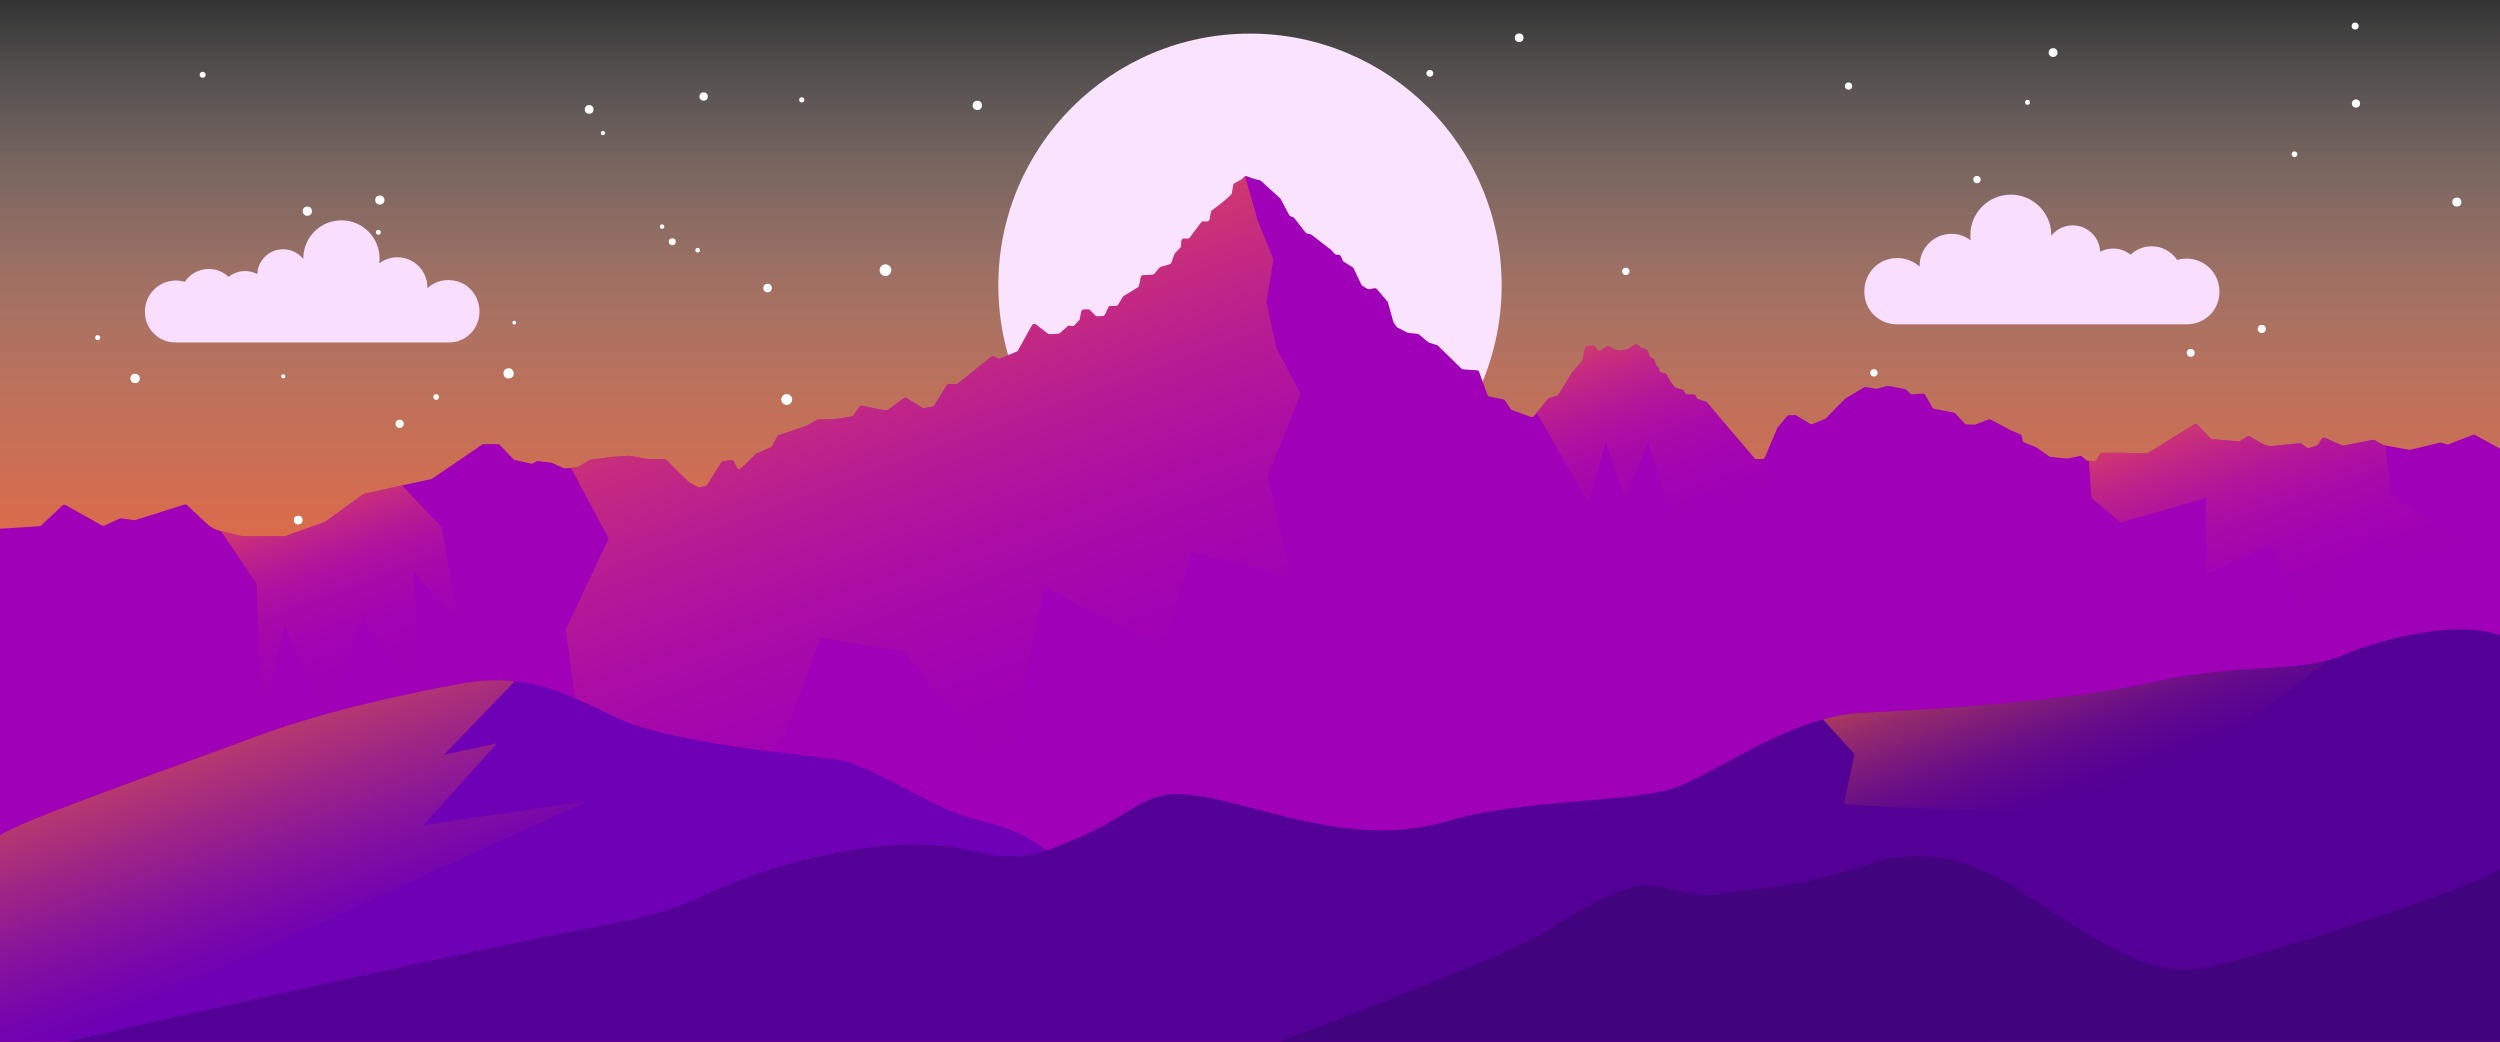 <svg xmlns="http://www.w3.org/2000/svg" xmlns:xlink="http://www.w3.org/1999/xlink" id="a" viewBox="0 0 1920 800"><rect x="0" y="0" width="1920" height="800" fill="#333333" stroke="none"/><defs><style>.j{fill:none;}.k{fill:url(#b);}.l{fill:#540096;}.m{fill:#42037f;}.n{fill:#fae3ff;}.o{fill:#a000b7;}.p{fill:#fff;}.q{fill:#6e00b5;}.r{clip-path:url(#c);}.s{fill:#f9deff;}.t{fill:url(#d);}.t,.u,.v,.w,.x,.y{opacity:.5;}.u{fill:url(#g);}.v{fill:url(#e);}.w{fill:url(#f);}.x{fill:url(#h);}.y{fill:url(#i);}</style><linearGradient id="b" x1="960" y1="800" x2="960" y2="0" gradientUnits="userSpaceOnUse"><stop offset="0" stop-color="#ff592a"></stop><stop offset=".16" stop-color="#ff5b2c" stop-opacity=".99"></stop><stop offset=".29" stop-color="#ff6135" stop-opacity=".95"></stop><stop offset=".41" stop-color="#ff6c43" stop-opacity=".88"></stop><stop offset=".52" stop-color="#ff7c57" stop-opacity=".79"></stop><stop offset=".63" stop-color="#ff9070" stop-opacity=".67"></stop><stop offset=".74" stop-color="#ffa890" stop-opacity=".52"></stop><stop offset=".84" stop-color="#ffc6b5" stop-opacity=".34"></stop><stop offset=".94" stop-color="#ffe6e0" stop-opacity=".14"></stop><stop offset="1" stop-color="#fff" stop-opacity="0"></stop></linearGradient><clipPath id="c"><rect class="j" width="1920" height="800"></rect></clipPath><linearGradient id="d" x1="787.51" y1="590.65" x2="660.93" y2="242.9" gradientUnits="userSpaceOnUse"><stop offset="0" stop-color="#a000b7"></stop><stop offset=".16" stop-color="#a203b2"></stop><stop offset=".33" stop-color="#ab0da5"></stop><stop offset=".5" stop-color="#ba1f90"></stop><stop offset=".68" stop-color="#ce3772"></stop><stop offset=".86" stop-color="#e8554b"></stop><stop offset="1" stop-color="#ff712a"></stop></linearGradient><linearGradient id="e" x1="297.51" y1="556.59" x2="234.78" y2="384.26" gradientUnits="userSpaceOnUse"><stop offset="0" stop-color="#a000b7"></stop><stop offset=".28" stop-color="#a102b4"></stop><stop offset=".44" stop-color="#a708ac"></stop><stop offset=".58" stop-color="#b0149d"></stop><stop offset=".7" stop-color="#be2489"></stop><stop offset=".8" stop-color="#d0396f"></stop><stop offset=".9" stop-color="#e5524f"></stop><stop offset="1" stop-color="#fe702a"></stop><stop offset="1" stop-color="#ff712a"></stop></linearGradient><linearGradient id="f" x1="1780.9" y1="476.6" x2="1719.98" y2="309.24" gradientUnits="userSpaceOnUse"><stop offset="0" stop-color="#a000b7"></stop><stop offset=".21" stop-color="#a202b3"></stop><stop offset=".38" stop-color="#a80aa9"></stop><stop offset=".53" stop-color="#b31799"></stop><stop offset=".67" stop-color="#c32a81"></stop><stop offset=".81" stop-color="#d84263"></stop><stop offset=".94" stop-color="#f0603e"></stop><stop offset="1" stop-color="#ff712a"></stop></linearGradient><linearGradient id="g" x1="234.95" y1="731.86" x2="177.04" y2="572.74" gradientUnits="userSpaceOnUse"><stop offset="0" stop-color="#6e00b5"></stop><stop offset=".14" stop-color="#7a09a9"></stop><stop offset=".39" stop-color="#9a228a"></stop><stop offset=".72" stop-color="#ce4b58"></stop><stop offset="1" stop-color="#ff712a"></stop></linearGradient><linearGradient id="h" x1="1619.79" y1="609.28" x2="1575.82" y2="488.47" gradientUnits="userSpaceOnUse"><stop offset="0" stop-color="#540096"></stop><stop offset=".13" stop-color="#590392"></stop><stop offset=".28" stop-color="#680d88"></stop><stop offset=".46" stop-color="#821e78"></stop><stop offset=".64" stop-color="#a63662"></stop><stop offset=".84" stop-color="#d35445"></stop><stop offset="1" stop-color="#ff712a"></stop></linearGradient><linearGradient id="i" x1="1301.64" y1="427.05" x2="1240.14" y2="258.07" gradientUnits="userSpaceOnUse"><stop offset="0" stop-color="#a000b7"></stop><stop offset=".22" stop-color="#a202b4"></stop><stop offset=".39" stop-color="#a80aaa"></stop><stop offset=".54" stop-color="#b3169a"></stop><stop offset=".67" stop-color="#c22983"></stop><stop offset=".8" stop-color="#d64066"></stop><stop offset=".93" stop-color="#ee5d42"></stop><stop offset="1" stop-color="#ff712a"></stop></linearGradient></defs><rect class="k" width="1920" height="800"></rect><g class="r"><circle class="p" cx="1370.12" cy="382.14" r="3.14"></circle><circle class="p" cx="1452.34" cy="330.97" r="4"></circle><circle class="p" cx="1469.62" cy="216.43" r="2.89"></circle><circle class="p" cx="1528.9" cy="167.26" r="2.65"></circle><circle class="p" cx="1518.32" cy="137.92" r="2.82"></circle><circle class="p" cx="1576.76" cy="40.36" r="3.39"></circle><circle class="p" cx="1671.74" cy="238.36" r="3.51"></circle><circle class="p" cx="1737.05" cy="252.62" r="3.13"></circle><circle class="p" cx="1808.75" cy="20" r="2.69"></circle><circle class="p" cx="1886.86" cy="155.18" r="3.5"></circle><circle class="p" cx="1809.39" cy="79.49" r="3.15"></circle><circle class="p" cx="1762.18" cy="118.46" r="2.17"></circle><circle class="p" cx="1682.47" cy="271" r="3.02"></circle><circle class="p" cx="1601.47" cy="197.1" r="1.47"></circle><circle class="p" cx="1557.15" cy="78.57" r="1.91"></circle><circle class="p" cx="1439.16" cy="286.36" r="2.84"></circle><circle class="p" cx="1419.7" cy="66.11" r="2.79"></circle><circle class="p" cx="1248.62" cy="208.42" r="2.82"></circle><circle class="p" cx="1166.71" cy="28.98" r="3.33"></circle><circle class="p" cx="1131.24" cy="228.12" r="2.59"></circle><circle class="p" cx="1098.12" cy="56.32" r="2.62"></circle><circle class="p" cx="1091.81" cy="181.63" r="2.65"></circle><circle class="p" cx="1013.59" cy="205.82" r="3.13"></circle><circle class="p" cx="937.55" cy="112.12" r="3.62"></circle><circle class="p" cx="851.76" cy="90.71" r="3.82"></circle><circle class="p" cx="797.16" cy="125.52" r="3.43"></circle><circle class="p" cx="750.59" cy="80.93" r="3.57"></circle><circle class="p" cx="680.04" cy="207.49" r="4.5"></circle><circle class="p" cx="540.39" cy="74.12" r="3.22"></circle><circle class="p" cx="589.49" cy="221.21" r="3.29"></circle><circle class="p" cx="604.18" cy="306.8" r="4.19"></circle><circle class="p" cx="452.46" cy="84.05" r="3.36"></circle><circle class="p" cx="498.45" cy="356.58" r="3.31"></circle><circle class="p" cx="428.05" cy="373.74" r="3.39"></circle><circle class="p" cx="385.24" cy="364.89" r="4.35"></circle><circle class="p" cx="323.12" cy="414.92" r="2.63"></circle><circle class="p" cx="236.04" cy="162.18" r="3.55"></circle><circle class="p" cx="147.03" cy="230.72" r="3.88"></circle><circle class="p" cx="75.03" cy="259.33" r="1.93"></circle><circle class="p" cx="185.48" cy="431.87" r="3.07"></circle><circle class="p" cx="217.54" cy="288.99" r="1.58"></circle><circle class="p" cx="229.04" cy="399.43" r="3.39"></circle><circle class="p" cx="290.57" cy="178.4" r="1.9"></circle><circle class="p" cx="306.93" cy="325.49" r="3.15"></circle><circle class="p" cx="394.97" cy="247.81" r="1.43"></circle><circle class="p" cx="463.03" cy="102.21" r="1.62"></circle><circle class="p" cx="508.47" cy="174.04" r="1.72"></circle><circle class="p" cx="535.79" cy="192.15" r="1.77"></circle><circle class="p" cx="615.74" cy="76.68" r="1.99"></circle><circle class="p" cx="516.3" cy="185.64" r="2.68"></circle><circle class="p" cx="390.6" cy="286.75" r="3.94"></circle><circle class="p" cx="334.98" cy="304.93" r="2.19"></circle><circle class="p" cx="291.69" cy="153.62" r="3.53"></circle><circle class="p" cx="103.74" cy="290.66" r="3.62"></circle><circle class="p" cx="155.63" cy="57.44" r="2.29"></circle></g><circle class="n" cx="960" cy="219.09" r="193.28"></circle><path class="o" d="M1920,344.52v455.48H0v-393.93l30.3-1.95c.47-.03.92-.22,1.27-.55l16.37-15.36c.65-.61,1.62-.73,2.4-.3l28.01,15.66c.57.32,1.26.34,1.85.07l11.63-5.32c.35-.16.74-.22,1.12-.17l.91.12,9.17,1.19c.29.04.59.01.88-.08l8.92-2.8,28.85-9.04c.7-.22,1.46-.04,2,.46l15.62,14.56c2.74,2.55,6.09,4.34,9.73,5.21l.7.17,13.94,3.32c1.64.39,3.33.59,5.02.59h29.78c.23,0,.45-.03.66-.11l20.97-7.51,5.93-2.13,1.98-.71c.28-.1.57-.21.85-.33l.04-.02c.74-.31,1.42-.74,2.05-1.24.16-.13.34-.25.56-.41l25.62-18.56.03-.02h.02s.01-.02.01-.02l1.73-1.25c.2-.13.43-.23.67-.28l2.63-.58,13.94-3.08,12.59-2.78.7-.15,21.84-4.8c.25-.06.49-.16.71-.31l38.26-26.09c.34-.23.74-.35,1.15-.35h10.95c.55,0,1.08.22,1.47.62l10.53,10.93c.27.29.63.49,1.02.58l12.42,2.81c.49.11,1,.03,1.44-.21l2.74-1.52c.38-.21.81-.3,1.24-.25l10.14,1.22c.2.03.41.08.6.17l9,4.09c.32.15.67.21,1.02.18l4.52-.39,4.69-.41c.31-.03.62-.13.89-.3l8.54-5.29c.25-.15.54-.25.83-.29l17.28-2.16s.07,0,.11,0l12.13-.87c.17,0,.34,0,.51.03l14.23,2.59c.12.02.24.03.37.03h12.3c.54,0,1.06.22,1.45.6l11.4,11.4,6.03,5.71c.12.12.27.22.42.3l6.21,3.4c.43.24.93.31,1.41.21l4.63-.99c.54-.12,1.02-.45,1.31-.92l10.6-17.13c.32-.51.84-.85,1.42-.95l6.08-.96c.86-.13,1.72.3,2.12,1.07l2.5,4.74c.63,1.2,2.25,1.46,3.23.51l11.54-11.17c.18-.17.39-.31.63-.41l10.55-4.47c.42-.17.77-.49.99-.89l4.17-7.58c.24-.44.65-.78,1.13-.95l21.28-7.23c.13-.04.25-.1.37-.17l7.79-4.51c.31-.18.66-.28,1.02-.28h11.3c.1,0,.21,0,.31-.02l13.67-2.07c.54-.08,1.02-.37,1.34-.81l4.94-6.7c.48-.65,1.29-.95,2.07-.79l11.16,2.39,6.71,1.19c.54.09,1.1-.03,1.54-.35l12.42-8.93c.67-.48,1.56-.51,2.26-.08l11.97,7.33c.42.26.92.36,1.41.27l6.33-1.05c.58-.1,1.09-.44,1.4-.94l9.58-15.57c.37-.61,1.03-.98,1.74-.98h5.7c.46,0,.91-.16,1.28-.45l25.48-20.47c.65-.52,1.54-.6,2.26-.2l2.83,1.54c.55.3,1.2.33,1.77.09l12.77-5.34c.43-.18.78-.5,1-.9l10.67-19.29c.61-1.1,2.05-1.4,3.04-.63l9.17,7.07c.4.31.88.46,1.38.43l6.7-.41c.45-.03.88-.21,1.23-.51l5.85-5.18c.49-.43,1.17-.6,1.81-.46l1.5.34c.71.16,1.45-.06,1.94-.59l3.63-3.88c.27-.28.44-.64.52-1.01l1.08-5.65c.18-.94.99-1.63,1.95-1.65l3.29-.1c.57-.01,1.13.21,1.53.62l4.03,4.17c.43.43,1.02.66,1.63.61l4.18-.33c.74-.06,1.39-.51,1.7-1.18l2.06-4.46.44-.94c.34-.72,1.06-1.18,1.86-1.18h3.98c.72,0,1.38-.37,1.75-.99l3.59-5.92c.17-.28.41-.51.68-.68l10.82-6.61c.48-.3.82-.79.94-1.34l1.28-6.45c.19-.92.98-1.6,1.91-1.64l7.07-.33c.57-.03,1.1-.29,1.47-.72l3.91-4.63c.26-.3.61-.53,1-.64l6.85-1.98c.62-.18,1.13-.66,1.35-1.27l2.39-6.62c.1-.26.25-.51.44-.71l4.06-4.24c.34-.36.54-.84.56-1.34l.13-3.62c.03-1.13.99-2.01,2.12-1.97l2.65.1c.67.03,1.31-.28,1.72-.81l3.57-4.77,5.14-6.85c.4-.54,1.05-.84,1.72-.82l2.72.11c1.01.04,1.9-.66,2.09-1.66l1.08-5.71c.09-.5.37-.95.77-1.25l7.54-5.71s.08-.06.12-.09l6.95-6.14c.35-.31.59-.73.66-1.19l1.05-6.3c.11-.62.49-1.16,1.05-1.46l5.07-2.72c.18-.09.34-.21.48-.36l1.75-1.74c.2-.2.44-.36.7-.46.11-.04.22-.08.33-.1.37-.07.76-.05,1.13.09l4.02,1.51s.11.04.17.05l5.88,1.63c.31.08.6.24.84.46l14.49,13.21c.17.15.31.34.42.55l6.58,12.32c.23.45.63.79,1.11.96l1.81.65c.37.13.69.36.92.67l8.75,11.19c.29.36.69.62,1.14.73l2.65.62c.29.07.55.19.78.37l15.05,11.61c.1.08.2.17.29.27l2.37,2.71c.39.44.95.7,1.54.7h1.34c.78,0,1.5.45,1.84,1.16l1.63,3.41c.17.35.43.65.76.85l6.77,4.26c.33.21.59.5.76.85l5.93,12.47c.17.36.44.66.78.87l3.92,2.38c.43.27.95.36,1.45.26l3.83-.73c.72-.14,1.46.12,1.94.68l8.05,9.42c.19.22.33.49.41.77l4.23,15.01c.06.22.16.43.3.62l2.17,3.08c.19.27.45.49.74.64l7.44,3.82c.22.12.46.19.71.22l7.23.78c.4.04.78.2,1.09.46l7.21,6c.21.18.45.31.72.39l5.78,1.74c.32.09.61.26.84.49l18,17.57c.34.34.8.54,1.28.58l10.59.74c.81.06,1.51.59,1.78,1.35l6.27,17.45c.24.67.81,1.16,1.51,1.31l10.74,2.26c.52.11.97.41,1.27.84l4.5,6.57c.24.35.58.62.98.76l14.47,5.28c.82.3,1.73.05,2.28-.62l2.13-2.6,8.77-10.67c.26-.33.62-.56,1.02-.68l5.73-1.6c.49-.14.92-.47,1.19-.9l10.37-16.94c.06-.11.14-.21.22-.3l6.84-7.61.46-.52c.23-.26.39-.57.47-.91l2.21-9.56c.2-.88.96-1.52,1.86-1.58l4.16-.27c.75-.05,1.46.32,1.86.94l1.33,2.1c.08.13.18.25.28.35.22.22.48.38.76.47.59.22,1.27.15,1.83-.23l1.68-1.14,2.5-1.69c.6-.41,1.37-.46,2.02-.16l6.39,3.02c.36.17.77.23,1.18.17l6.26-.95c.3-.04.58-.16.84-.33l5.01-3.39c.85-.58,2-.44,2.68.33l1.68,1.91c.3.34.71.57,1.15.65l2.87.55c.69.13,1.27.61,1.52,1.26l.33.83,1.37,3.48c.21.55.66.98,1.21,1.18l1.24.44c.14.05.26.11.38.19.44.26.76.68.9,1.18l1,3.57c.17.61.62,1.11,1.21,1.35.78.31,1.28,1.06,1.28,1.89v.74c0,.96.68,1.8,1.63,2l2.77.57c.6.13,1.1.51,1.39,1.04l3,5.64c.07.12.15.24.24.35l2.81,3.37c.25.3.59.53.96.65l5.03,1.56c.54.16.98.54,1.23,1.05l.72,1.45c.34.7,1.05,1.14,1.83,1.14h4.82c.93,0,1.74.63,1.98,1.53l.14.56c.18.68.69,1.21,1.35,1.43l6.05,1.97c.36.12.68.34.93.63l11.29,13.38,25.04,29.43c.4.47.99.73,1.6.72l4.54-.11c.08,0,.16-.01.23-.02.35-.05.68-.19.95-.4.28-.2.51-.49.66-.83l9.53-22.5c.08-.19.18-.36.32-.52l7.23-8.59c.36-.43.89-.69,1.45-.73l4.32-.24c.41-.03.82.08,1.17.29l10.76,6.48c.55.33,1.22.39,1.81.15l9.49-3.8c.26-.1.5-.26.7-.47l14.68-15c.12-.12.27-.23.42-.33l2.86-1.7,11.43-6.78c.42-.24.91-.33,1.38-.26l7.83,1.31c.29.05.58.03.86-.04l5.81-1.54,2.14-.56c.3-.08.62-.09.92-.03l12.57,2.45c.41.08.79.29,1.08.59l2.72,2.83c.42.45,1.02.68,1.64.63l8.07-.65c.79-.07,1.54.33,1.94,1.02l5.55,9.72c.3.52.81.88,1.39.99l15.08,2.87c.43.08.82.3,1.12.62l7.14,7.72c.37.4.87.63,1.41.66l6.07.27c.28.02.56-.03.82-.13l10.07-3.85c.55-.21,1.17-.17,1.69.1l15.77,8.36s.1.05.15.08l6.75,2.87c.63.26,1.08.83,1.21,1.5l.59,3.17c.13.68.59,1.25,1.23,1.51l9.27,3.82c.14.06.27.14.39.22l3.21,2.26,6.33,4.47c.29.2.63.33.98.36l12.65,1.25c.21.02.42,0,.62-.03l9.22-1.9c.61-.13,1.25.03,1.73.44l3.21,2.73c.35.3.78.47,1.23.49l.84.04,4.3.2c.81.04,1.56-.4,1.93-1.13l2.01-4.03c.34-.68,1.04-1.12,1.8-1.13l11.59-.15,22.73.49c.39.01.78-.1,1.12-.31l28.34-17.59,7.06-4.38c.82-.51,1.9-.37,2.56.34l9.82,10.38c.35.37.81.59,1.32.64l14.2,1.18h.01l6.29.53c.46.03.93-.09,1.31-.35l5.01-3.37c.65-.44,1.5-.47,2.18-.07l10,5.89c.15.08.3.15.45.19l4.38,1.32c.26.07.52.1.79.07l22.81-2.21c.51-.05,1.01.09,1.42.39l3.86,2.9c.53.39,1.21.51,1.84.32l5.8-1.81c.45-.14.84-.43,1.1-.83l2.82-4.28c.55-.83,1.61-1.15,2.52-.75l13.18,5.72c.38.17.8.22,1.21.13l22.29-4.39c.48-.1.98-.02,1.41.23l6.37,3.62c.2.11.42.19.64.23l1.24.22,18.28,3.31c.28.05.56.04.84-.02l.73-.17h.01l22.05-5.27c.33-.08.69-.07,1.02.02l4.39,1.23c.43.12.88.1,1.29-.06l18.7-7.19c.56-.22,1.19-.17,1.72.12l19,10.43Z"></path><path class="t" d="M973.56,365.92l18.56,77.78-77-20-21.84,75.33-91.16-48.33-30.33,145.67-77.67-95.67-64-11-28,77-71.51,73-84.16-67.33-11.98-89.01,33-69.73-28.97-54.28,4.69-.41c.31-.03.62-.13.89-.3l8.54-5.29c.25-.15.54-.25.83-.29l17.28-2.16s.07-.01.11-.01l12.13-.87c.17-.01.34,0,.51.03l14.23,2.59c.12.02.24.03.37.03h12.3c.54,0,1.06.22,1.45.6l11.4,11.4,6.03,5.71c.12.12.27.22.42.3l6.21,3.4c.43.24.93.31,1.41.21l4.63-.99c.54-.12,1.02-.45,1.31-.92l10.6-17.13c.32-.51.84-.85,1.42-.95l6.08-.96c.86-.13,1.72.3,2.12,1.07l2.5,4.74c.63,1.2,2.25,1.46,3.23.51l11.54-11.17c.18-.17.39-.31.63-.41l10.55-4.47c.42-.17.77-.49.99-.89l4.17-7.58c.24-.44.65-.78,1.13-.95l21.28-7.23c.13-.04.25-.1.37-.17l7.79-4.51c.31-.18.66-.28,1.02-.28h11.3c.1,0,.21,0,.31-.02l13.67-2.07c.54-.08,1.02-.37,1.34-.81l4.94-6.7c.48-.65,1.29-.95,2.07-.79l11.16,2.39,6.71,1.19c.54.09,1.1-.03,1.54-.35l12.42-8.93c.67-.48,1.56-.51,2.26-.08l11.97,7.33c.42.26.92.36,1.41.27l6.33-1.05c.58-.1,1.09-.44,1.4-.94l9.58-15.57c.37-.61,1.03-.98,1.74-.98h5.7c.46,0,.91-.16,1.28-.45l25.48-20.47c.65-.52,1.54-.6,2.26-.2l2.83,1.54c.55.3,1.2.33,1.77.09l12.77-5.34c.43-.18.78-.5,1-.9l10.67-19.29c.61-1.1,2.05-1.4,3.04-.63l9.17,7.07c.4.31.88.46,1.38.43l6.7-.41c.45-.03.88-.21,1.23-.51l5.85-5.18c.49-.43,1.17-.6,1.81-.46l1.5.34c.71.16,1.45-.06,1.94-.59l3.63-3.88c.27-.28.44-.64.52-1.01l1.08-5.65c.18-.94.99-1.63,1.95-1.65l3.29-.1c.57-.01,1.13.21,1.53.62l4.03,4.17c.43.43,1.02.66,1.63.61l4.18-.33c.74-.06,1.39-.51,1.7-1.18l2.06-4.46.44-.94c.34-.72,1.06-1.18,1.86-1.18h3.98c.72,0,1.38-.37,1.75-.99l3.59-5.92c.17-.28.41-.51.68-.68l10.82-6.61c.48-.3.82-.79.94-1.34l1.28-6.45c.19-.92.98-1.6,1.91-1.64l7.07-.33c.57-.03,1.1-.29,1.47-.72l3.91-4.63c.26-.3.61-.53,1-.64l6.85-1.98c.62-.18,1.13-.66,1.35-1.27l2.39-6.62c.1-.26.25-.51.44-.71l4.06-4.24c.34-.36.54-.84.56-1.34l.13-3.62c.03-1.13.99-2.01,2.12-1.97l2.65.1c.67.03,1.31-.28,1.72-.81l3.57-4.77,5.14-6.85c.4-.54,1.05-.84,1.72-.82l2.72.11c1.01.04,1.9-.66,2.09-1.66l1.08-5.71c.09-.5.37-.95.77-1.25l7.54-5.71s.08-.06.12-.09l6.95-6.14c.35-.31.59-.73.66-1.19l1.05-6.3c.11-.62.49-1.16,1.05-1.46l5.07-2.72c.18-.09.34-.21.48-.36l1.75-1.74c.2-.2.44-.36.7-.46l9.99,34.69,11.78,29-5.33,32.67,7.58,35.49,18.67,35.11-25.34,63.55Z"></path><path class="v" d="M317.5,438.7l7.18,108-46.34-73-27.66,80-31.79-73-17.88,77-3.87-109.4-27.41-40.36,13.94,3.32c1.64.39,3.33.59,5.02.59h29.78c.23,0,.45-.03.66-.11l20.97-7.51,5.93-2.13,1.98-.71c.28-.1.57-.21.85-.33l.04-.02c.74-.31,1.42-.74,2.05-1.24.16-.13.34-.25.56-.41l25.62-18.56.03-.02h.02s.01-.02.01-.02l1.73-1.25c.2-.13.43-.23.67-.28l2.63-.58,13.94-3.08,12.59-2.78,30.37,31.88,13.56,74-35.18-40Z"></path><path class="w" d="M1901.45,422.03h-20.18l-13.15,19.29-24-10.79-24-19.16-50.49,69.33-25.51-62.67-49.88,23.29v-58.95l-65.46,19-22.58-18.94-1.94-28.52,4.3.2c.81.04,1.56-.4,1.93-1.13l2.01-4.03c.34-.68,1.04-1.12,1.8-1.13l11.59-.15,22.73.49c.39.01.78-.1,1.12-.31l28.34-17.59,7.06-4.38c.82-.51,1.9-.37,2.56.34l9.82,10.38c.35.37.81.59,1.32.64l14.2,1.18h.01l6.29.53c.46.03.93-.09,1.31-.35l5.01-3.37c.65-.44,1.5-.47,2.18-.07l10,5.89c.15.08.3.15.45.19l4.38,1.32c.26.07.52.1.79.07l22.81-2.21c.51-.05,1.01.09,1.42.39l3.86,2.9c.53.39,1.21.51,1.84.32l5.8-1.81c.45-.14.84-.43,1.1-.83l2.82-4.28c.55-.83,1.61-1.15,2.52-.75l13.18,5.72c.38.17.8.22,1.21.13l22.29-4.39c.48-.1.98-.02,1.41.23l6.37,3.62c.2.11.42.19.64.23l1.24.22,4.62,38.33,64.86,41.58Z"></path><path class="q" d="M1526.15,574.45v225.55H0v-158.47c10.67-9.33,139.51-54.65,196.84-75.98,57.34-21.33,125.74-34.65,154.74-40.13,16.54-3.13,30.67-3.7,43.8-2.28,26.07,2.82,48.19,13.52,77.46,27.71,44,21.34,151.93,28.9,173.27,33.14,21.33,4.24,69.33,34.43,92,41.93,22.66,7.51,46.93,9.4,70.93,32.07s33.84,24.29,55.66,24.61c19.68.28,46.45-6.35,73.11-13.02,26.67-6.66,56.03-4.06,92.3-9.83,31.41-5,127.1-9.96,158.73-22.41,60.12-23.67,115-36.82,144-38.67,32.94-2.1,193.31-24.22,193.31-24.22Z"></path><path class="s" d="M1704.55,223.84c0-13.94-11.3-25.24-25.24-25.24-2.52,0-4.96.37-7.25,1.06-4.22-6.33-11.42-10.51-19.6-10.51-6.29,0-11.98,2.47-16.2,6.48-3.66-2.98-8.32-4.77-13.4-4.77-3.6,0-6.98.9-9.95,2.48-.03-.79-.1-1.59-.23-2.4-1.39-9.23-8.9-16.56-18.17-17.7-7.73-.95-14.75,2.3-19.12,7.76,0-.14.01-.29.01-.43,0-17.17-13.92-31.09-31.09-31.09s-31.09,13.92-31.09,31.09c0,1.37.1,2.71.27,4.03-4.11-3.13-9.22-5.01-14.78-5.01-13.49,0-24.42,10.94-24.42,24.42,0,.27.03.53.04.8-6.16-5.6-15.04-8.26-24.46-5.59-10.81,3.06-18.06,13.22-18.06,24.46v.5c0,13.77,11.11,24.88,24.81,24.88h223.13c13.7,0,24.81-11.11,24.81-24.81v-.21s0-.05,0-.08c0-.05,0-.09,0-.14Z"></path><path class="s" d="M111.3,239.22c0-13.13,10.64-23.77,23.77-23.77,2.38,0,4.67.35,6.83,1,3.98-5.96,10.75-9.9,18.46-9.9,5.92,0,11.29,2.33,15.26,6.11,3.44-2.8,7.84-4.49,12.62-4.49,3.39,0,6.58.85,9.37,2.34.03-.75.1-1.5.21-2.26,1.31-8.7,8.39-15.6,17.12-16.67,7.28-.89,13.89,2.17,18.01,7.31,0-.14-.01-.27-.01-.4,0-16.17,13.11-29.28,29.28-29.28s29.28,13.11,29.28,29.28c0,1.29-.09,2.55-.25,3.8,3.87-2.95,8.68-4.72,13.93-4.72,12.71,0,23.01,10.3,23.01,23.01,0,.26-.03.5-.04.76,5.8-5.28,14.17-7.78,23.05-5.27,10.18,2.88,17.02,12.46,17.02,23.04v.47c0,12.97-10.46,23.44-23.37,23.44h-210.19c-12.91,0-23.37-10.46-23.37-23.37v-.2s0-.05,0-.07c0-.04,0-.08,0-.13Z"></path><path class="l" d="M1920,487.8v312.2H51.36s309.32-70.82,422.84-91.39c23.65-4.29,46.68-11.53,68.4-21.8,53.13-25.14,144.83-49.24,208.45-32.33,19.92,5.3,41,4.11,59.97-3.96,17.72-7.54,28.34-10.78,49.29-23.95,26.66-14.71,31.73-24.44,91.73-8.44,60,16,106.67,28,161.33,12,54.6-15.98,132.29-13.67,169.19-23.96.05-.01.1-.03.15-.04,25.19-7.07,70.66-40.7,117.29-53.67,9.8-2.72,19.65-4.53,29.37-5,18.65-.89,44.92-2.29,73.91-4.42,49.61-3.64,107.18-9.45,148.07-18.6,19.21-4.29,38.68-7.26,58.27-9.12,35.89-3.4,55.79-1.71,79.67-8.7,5.11-1.5,10.4-3.39,16.08-5.82,13.98-5.99,77.3-26.33,114.63-13Z"></path><path class="u" d="M452.13,614.89L47.75,800H0v-158.47c10.67-9.33,139.51-54.65,196.84-75.98,57.34-21.33,125.74-34.65,154.74-40.13,16.54-3.13,30.67-3.7,43.8-2.28l-54.41,56.59,40.84-8.98-56.62,62.98,126.94-18.84Z"></path><path class="m" d="M983.03,800s186.39-69.75,209.01-87.21c15.67-12.1,56.77-33.1,70.27-32.78,19.11.44,36.44,10.22,59.11,6.67,6.44-1.01,20.9-3.07,36.46-4.91,25.73-3.04,50.98-9.09,75.43-17.64,29.18-10.21,69.8-12.4,121.41,22,72,48,101.33,65.33,144,56,42.67-9.33,195.96-58.37,221.29-74.37v132.24h-936.97Z"></path><path class="x" d="M1789.29,506.62l-103.26,78.55-135.33,39.33-134.66-6.67,8.21-38.67-24.25-26.71c9.8-2.72,19.65-4.53,29.37-5,18.65-.89,44.92-2.29,73.91-4.42,49.61-3.64,107.18-9.45,148.07-18.6,19.21-4.29,38.68-7.26,58.27-9.12,35.89-3.4,55.79-1.71,79.67-8.7Z"></path><path class="y" d="M1344.36,368.96l4.21,41.01-29.42-33.03-17.37,5.3-15.39,27.07-9.57-35.42-10.91-34.4-17.59,44.03-15.2-43.55-13.32,46.48-39.64-69.44,8.77-10.67c.26-.33.62-.56,1.02-.68l5.73-1.6c.49-.14.92-.47,1.19-.9l10.37-16.94c.06-.11.14-.21.22-.3l6.84-7.61.46-.52c.23-.26.39-.57.47-.91l2.21-9.56c.2-.88.96-1.52,1.86-1.58l4.16-.27c.75-.05,1.46.32,1.86.94l1.33,2.1c.08.13.18.25.28.35.22.22.48.38.76.47.59.22,1.27.15,1.83-.23l1.68-1.14,2.5-1.69c.6-.41,1.37-.46,2.02-.16l6.39,3.02c.36.17.77.23,1.18.17l6.26-.95c.3-.04.58-.16.84-.33l5.01-3.39c.85-.58,2-.44,2.68.33l1.68,1.91c.3.34.71.57,1.15.65l2.87.55c.69.13,1.27.61,1.52,1.26l.33.83,1.37,3.48c.21.55.66.98,1.21,1.18l1.24.44c.14.05.26.11.38.19.44.26.76.68.9,1.18l1,3.57c.17.61.62,1.11,1.21,1.35.78.31,1.28,1.06,1.28,1.89v.74c0,.96.68,1.8,1.63,2l2.77.57c.6.13,1.1.51,1.39,1.04l3,5.64c.07.12.15.24.24.35l2.81,3.37c.25.3.59.53.96.65l5.03,1.56c.54.16.98.54,1.23,1.05l.72,1.45c.34.7,1.05,1.14,1.83,1.14h4.82c.93,0,1.74.63,1.98,1.53l.14.56c.18.68.69,1.21,1.35,1.43l6.05,1.97c.36.12.68.34.93.63l11.29,13.38,25.04,29.43c.4.47.99.73,1.6.72l4.54-.11c.08,0,.16-.01.23-.02l12.74,29.11-22.18-12.67Z"></path></svg>